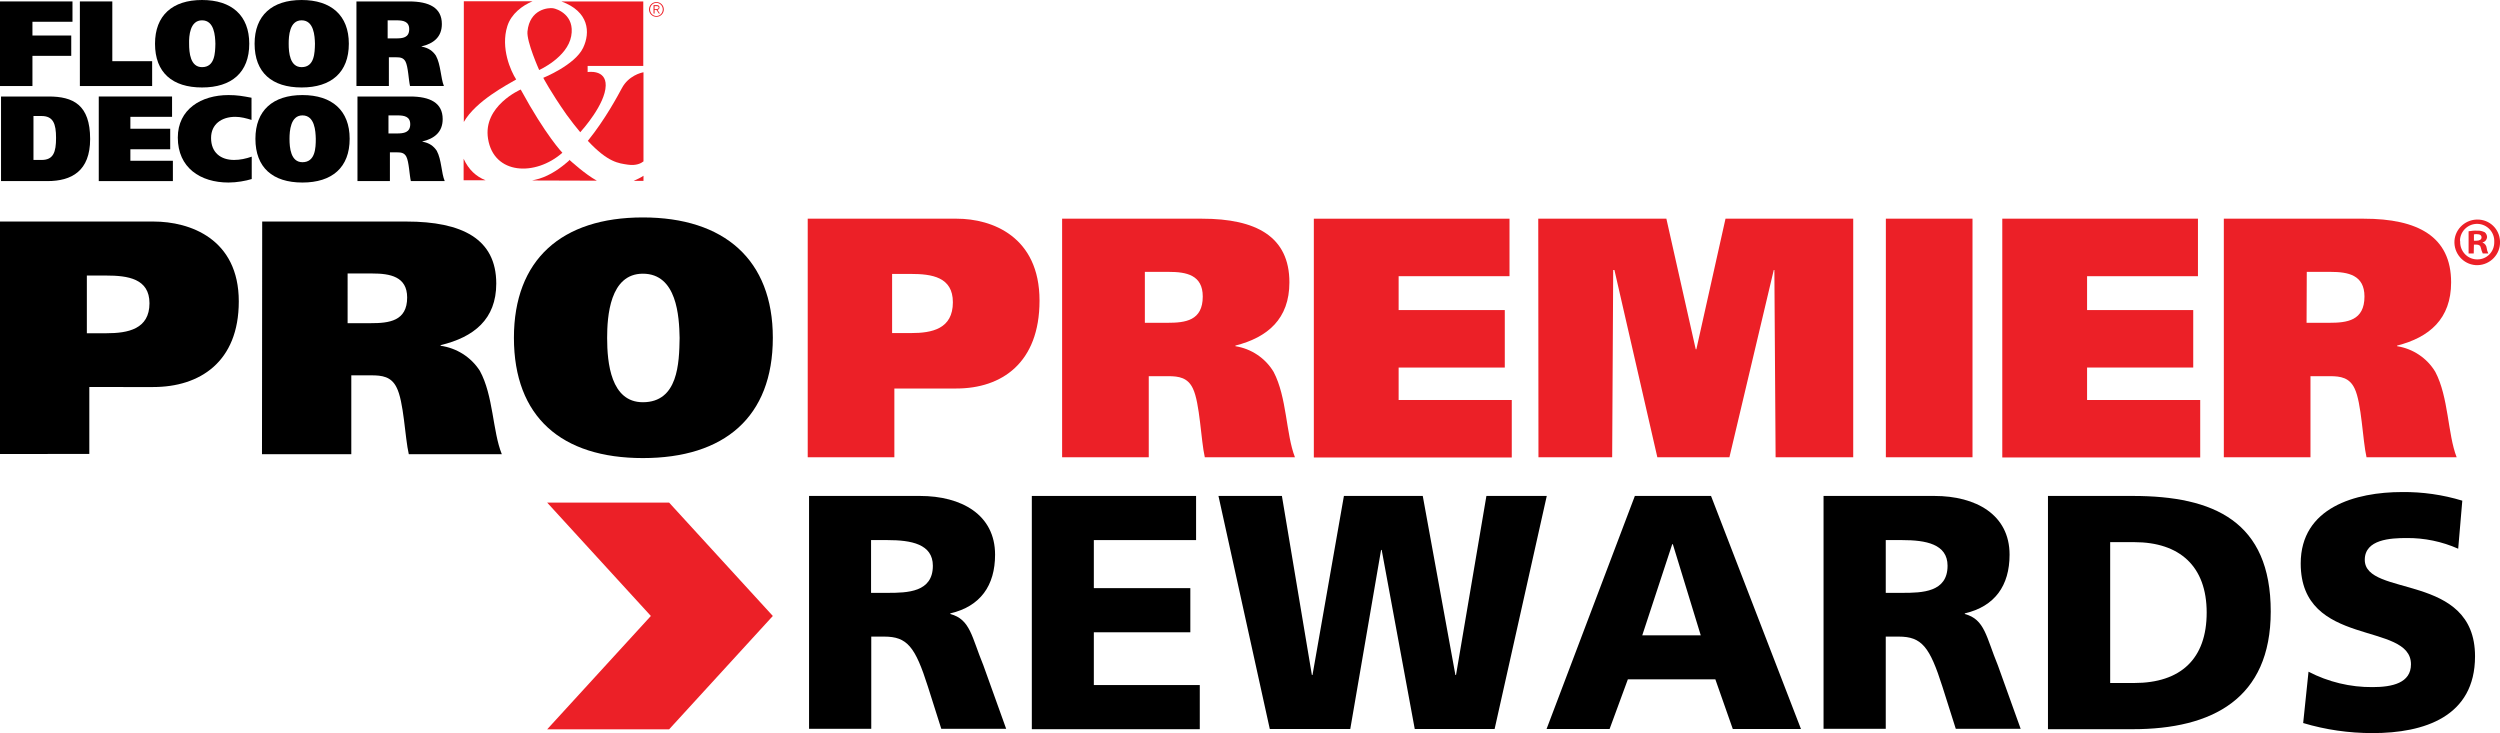 <?xml version="1.0" encoding="utf-8"?>
<!-- Generator: Adobe Illustrator 26.1.0, SVG Export Plug-In . SVG Version: 6.00 Build 0)  -->
<svg version="1.1" id="Layer_1" xmlns="http://www.w3.org/2000/svg" xmlns:xlink="http://www.w3.org/1999/xlink" x="0px" y="0px"
	 viewBox="0 0 1217.6 357.1" style="enable-background:new 0 0 1217.6 357.1;" xml:space="preserve">
<style type="text/css">
	.st0{fill:#EC2027;}
	.st1{fill:#ED1C24;}
</style>
<g id="Group_18" transform="translate(0)">
	<g id="Group_3">
		<path id="Path_1" d="M0,107.9h74.8c17.7,0,41.5,8.4,41.5,38.9c0,29.5-19,41.7-41.7,41.7H43.5v32.6H0V107.9z M42.3,162.3h9.6
			c10.4,0,20.9-2,20.9-14.6c0-12-10.5-13.5-21.1-13.5h-9.4L42.3,162.3z"/>
		<path id="Path_2" d="M127.7,107.9h70.2c27.1,0,43.8,8.4,43.8,30.2c0,17.4-10.9,26.1-27.1,30v0.3c7.8,1.1,14.8,5.5,19.1,12.2
			c6.6,12,6.2,29.5,10.7,40.6h-45.3c-1.9-8.1-2.4-25.8-6-32.6c-2.6-5.2-7-5.8-12.3-5.8h-9.7v38.4h-43.5L127.7,107.9z M169.2,157.4
			h11.4c8.9,0,17.7-1,17.7-12.5c0-10.2-8.3-11.7-17-11.7h-12V157.4z"/>
		<path id="Path_3" d="M313.1,223.1c-39.6,0-62.8-20-62.8-58.6c0-38,23.2-58.6,62.8-58.6s63.3,20.6,63.3,58.6
			C376.4,203.2,352.7,223.1,313.1,223.1z M313.1,195.9c17.2,0,17.7-19.1,17.9-31.3c-0.2-10.5-1.3-31.3-17.9-31.3
			c-16.1,0-17.4,20.8-17.4,31.3C295.7,176.7,297.5,195.9,313.1,195.9z"/>
	</g>
	<path id="Path_4" class="st0" d="M325.9,244.8h-59.4L317,300l-50.5,55.2h59.4l50.5-55.2L325.9,244.8z"/>
	<g id="Group_7" transform="translate(261.491 0.315)">
		<g id="Group_5" transform="translate(0)">
			<g id="Group_4">
				<path id="Path_5" class="st0" d="M131.9,106.2h72.6c17.2,0,40.3,8.7,40.3,39.9c0,30.3-18.4,42.8-40.5,42.8h-30.2v33.5h-42.2
					L131.9,106.2z M173,161.9h9.3c10.1,0,20.3-2,20.3-15c0-12.3-10.2-13.8-20.5-13.8H173L173,161.9z"/>
				<path id="Path_6" class="st0" d="M255.8,106.2H324c26.3,0,42.5,8.7,42.5,31c0,17.8-10.6,26.8-26.3,30.8v0.3
					c7.7,1.2,14.6,5.8,18.6,12.5c6.5,12.3,6,30.3,10.4,41.6h-43.9c-1.9-8.3-2.4-26.5-5.8-33.5c-2.5-5.3-6.8-6-12-6H298v39.5h-42.2
					L255.8,106.2z M296.1,156.9h11c8.7,0,17.2-1,17.2-12.8c0-10.5-8-12-16.5-12h-11.7L296.1,156.9z"/>
				<path id="Path_7" class="st0" d="M378.4,106.2h95.3v28h-54v16.5h51.7v28h-51.7v15.8h55.1v28h-96.4L378.4,106.2z"/>
				<path id="Path_8" class="st0" d="M487.7,106.2h62.4l14.3,63.6h0.3l14.2-63.6h62.2v116.2h-37.8l-0.6-91.2h-0.3l-21.6,91.2h-35.1
					l-20.9-91.2h-0.6l-0.5,91.2h-35.9L487.7,106.2z"/>
				<path id="Path_9" class="st0" d="M699.2,106.2v116.2H657V106.2H699.2z"/>
				<path id="Path_10" class="st0" d="M713.7,106.2H809v28h-54v16.5h51.7v28H755v15.8h55.1v28h-96.4L713.7,106.2z"/>
				<path id="Path_11" class="st0" d="M821.6,106.2h68.2c26.3,0,42.5,8.7,42.5,31c0,17.8-10.6,26.8-26.3,30.8v0.3
					c7.7,1.2,14.6,5.8,18.6,12.5c6.5,12.3,6,30.3,10.4,41.6h-43.9c-1.9-8.3-2.4-26.5-5.8-33.5c-2.5-5.3-6.8-6-12-6h-9.5v39.5h-42.2
					L821.6,106.2z M861.9,156.9h11c8.7,0,17.2-1,17.2-12.8c0-10.5-8-12-16.5-12H862L861.9,156.9z"/>
			</g>
		</g>
		<g id="Group_6" transform="translate(533.212 0.323)">
			<path id="Path_12" class="st0" d="M422.9,117.1c0.2,6.1-4.7,11.2-10.8,11.4c-6.1,0.2-11.2-4.7-11.4-10.8
				c-0.2-6.1,4.7-11.2,10.8-11.4c0.1,0,0.2,0,0.3,0c6-0.1,10.9,4.6,11.1,10.6C422.9,117,422.9,117,422.9,117.1z M403.5,117.1
				c-0.1,4.6,3.5,8.5,8.1,8.6c0.1,0,0.2,0,0.3,0c4.6,0,8.2-3.7,8.2-8.3c0-0.1,0-0.2,0-0.3c0.2-4.6-3.4-8.5-8-8.7
				c-4.6-0.2-8.5,3.4-8.7,8C403.5,116.7,403.5,116.9,403.5,117.1L403.5,117.1z M410.1,122.8h-2.5V112c1.4-0.2,2.8-0.4,4.1-0.3
				c1.3-0.1,2.6,0.2,3.8,0.8c0.7,0.6,1.1,1.5,1.1,2.4c-0.1,1.2-1,2.3-2.2,2.5v0.1c1.1,0.4,1.9,1.5,2,2.6c0.1,0.9,0.4,1.9,0.8,2.7
				h-2.7c-0.4-0.8-0.7-1.7-0.9-2.6c-0.2-1.2-0.9-1.7-2.2-1.7h-1.2L410.1,122.8z M410.2,116.6h1.2c1.4,0,2.5-0.5,2.5-1.6
				c0-1-0.7-1.6-2.3-1.6c-0.5,0-0.9,0-1.4,0.1V116.6z"/>
		</g>
	</g>
	<g id="Group_8" transform="translate(261.94 88.846)">
		<path id="Path_13" d="M132.1,152.7h54c20.2,0,36.6,9.1,36.6,28.6c0,15.1-7.2,25.2-21.8,28.6v0.3c9.8,2.6,10.4,11.2,16.1,25
			l11.1,30.9h-31.6l-6.5-20.5c-6.2-19.5-10.1-24.4-21.3-24.4h-6.3v44.9h-30.3L132.1,152.7z M162.3,199.9h8c9.8,0,22.1-0.3,22.1-13.2
			c0-10.6-10.6-12.5-22.1-12.5h-8V199.9z"/>
		<path id="Path_14" d="M240.6,152.7h80v21.5h-49.8v23.4h47v21.5h-47v25.7h51.6v21.5h-81.8V152.7z"/>
		<path id="Path_15" d="M331.5,152.7h30.9l14.6,87.2h0.3l15.3-87.2H431l15.9,87.2h0.3l14.8-87.2h29.4l-25.4,113.5h-38.9l-16.1-87.2
			h-0.3l-15,87.2h-39.2L331.5,152.7z"/>
		<path id="Path_16" d="M534.3,152.7h37.1l43.8,113.5H582l-8.5-24.2h-42.6l-8.9,24.2h-30.7L534.3,152.7z M552.8,176.2h-0.3
			l-14.6,44.4h28.5L552.8,176.2z"/>
		<path id="Path_17" d="M626.2,152.7h54c20.2,0,36.6,9.1,36.6,28.6c0,15.1-7.2,25.2-21.8,28.6v0.3c9.8,2.6,10.4,11.2,16.1,25
			l11.1,30.9h-31.6l-6.5-20.5c-6.2-19.5-10.1-24.4-21.3-24.4h-6.3v44.9h-30.3L626.2,152.7z M656.5,199.9h8c9.8,0,22.1-0.3,22.1-13.2
			c0-10.6-10.6-12.5-22.1-12.5h-8V199.9z"/>
		<path id="Path_18" d="M735.5,152.7h41.3c39.5,0,67.2,12.4,67.2,56.3c0,42.5-28.5,57.3-67.2,57.3h-41.3V152.7z M765.8,243.8h11.7
			c22.6,0,35.3-11.7,35.3-34.3s-13.2-34.3-35.3-34.3h-11.7V243.8z"/>
		<path id="Path_19" d="M862.4,238.3c9.6,5,20.4,7.6,31.2,7.5c9.6,0,18.7-2,18.7-11.1c0-21.1-53.7-7.8-53.7-49.1
			c0-27.3,26.7-34.8,49.4-34.8c9.9-0.1,19.8,1.3,29.3,4.2l-2,23.4c-7.9-3.5-16.5-5.3-25.2-5.2c-7.6,0-20.3,0.6-20.3,10.6
			c0,18.4,53.7,6,53.7,47c0,29.4-24.7,37.4-49.9,37.4c-11.5,0-22.8-1.6-33.8-4.9L862.4,238.3z"/>
	</g>
</g>
<g>
	<polygon points="111,74.1 111,74.1 111,74.2 	"/>
	<polygon points="15.8,27.2 34.7,27.2 34.7,17.3 15.8,17.3 15.8,10.6 35.3,10.6 35.3,0.7 0,0.7 0,41.9 15.8,41.9 	"/>
	<polygon points="74.1,29.8 54.7,29.8 54.7,0.7 38.9,0.7 38.9,41.9 74.1,41.9 	"/>
	<path d="M98.4,42.6c14.4,0,23-7.3,23-21.3c0-13.8-8.6-21.3-23-21.3C84,0,75.5,7.5,75.5,21.3C75.5,35.4,84,42.6,98.4,42.6z
		 M98.4,9.9c6,0,6.4,7.6,6.5,11.4c-0.1,4.4-0.2,11.4-6.5,11.4c-5.7,0-6.3-7-6.3-11.4C92,17.5,92.5,9.9,98.4,9.9z"/>
	<path d="M146.9,42.6c14.4,0,23-7.3,23-21.3c0-13.8-8.6-21.3-23-21.3C132.5,0,124,7.5,124,21.3C124,35.4,132.5,42.6,146.9,42.6z
		 M146.9,9.9c6,0,6.4,7.6,6.5,11.4c-0.1,4.4-0.2,11.4-6.5,11.4c-5.7,0-6.3-7-6.3-11.4C140.6,17.5,141,9.9,146.9,9.9z"/>
	<path d="M189.5,27.9h3.5c1.9,0,3.5,0.2,4.5,2.1c1.3,2.5,1.5,8.9,2.2,11.9h16.5c-1.6-4-1.5-10.4-3.9-14.8c-1.5-2.2-3.5-3.8-7-4.4
		v-0.1c5.9-1.4,9.9-4.6,9.9-10.9c0-7.9-6.1-11-16-11h-25.6v41.2h15.8V27.9z M188.7,9.9h4.4c3.2,0,6.2,0.5,6.2,4.3
		c0,4.2-3.2,4.5-6.4,4.5h-4.1V9.9z"/>
	<path d="M23.7,47H0.5v41.2h22.6c11.8,0,20.8-4.9,20.8-20.5C43.9,51,35.6,47,23.7,47z M20.3,77.9h-4V56.5h3.9
		c5.7,0,7.1,3.7,7.1,10.7C27.3,74.1,26,77.9,20.3,77.9z"/>
	<polygon points="63.5,72.7 82.9,72.7 82.9,62.7 63.5,62.7 63.5,56.9 83.8,56.9 83.8,47 48.1,47 48.1,88.2 84.2,88.2 84.2,78.3 
		63.5,78.3 	"/>
	<path d="M102.8,67.2c0-6.7,5.1-10.3,11.8-10.3c2.7,0,5.3,0.7,7.9,1.5V47.6c-4.3-0.8-6.9-1.3-11.2-1.3C98,46.3,86.6,53.2,86.6,67
		c0,14.7,11,21.9,24.7,21.9c4,0,8.4-0.8,11.3-1.7V76.3c-2.9,1-5.7,1.6-8.6,1.6C107.5,77.9,102.8,74.3,102.8,67.2z"/>
	<path d="M147.3,46.3c-14.4,0-22.9,7.5-22.9,21.3c0,14,8.4,21.3,22.9,21.3c14.4,0,23-7.3,23-21.3C170.3,53.8,161.7,46.3,147.3,46.3z
		 M147.3,79c-5.7,0-6.3-7-6.3-11.4c0-3.8,0.5-11.4,6.3-11.4c6,0,6.4,7.6,6.5,11.4C153.8,72,153.6,79,147.3,79z"/>
	<path d="M212.7,73.4c-1.5-2.2-3.5-3.8-7-4.4v-0.1c5.9-1.4,9.9-4.6,9.9-10.9c0-7.9-6.1-11-15.9-11h-25.6v41.2h15.8v-14h3.5
		c1.9,0,3.5,0.2,4.5,2.1c1.3,2.5,1.5,8.9,2.2,11.9h16.5C214.9,84.2,215.1,77.8,212.7,73.4z M193.3,65h-4.1v-8.8h4.4
		c3.2,0,6.2,0.5,6.2,4.3C199.8,64.6,196.6,65,193.3,65z"/>
</g>
<g>
	<path class="st1" d="M284,23.3c-4,8.4-19.4,14.6-19.4,14.6s3.4,6.6,11.3,17.9c2.4,3.3,4.7,6.2,6.7,8.6c1-1.1,12.2-13.6,12.4-22.7
		c0.2-8.1-8.8-6.6-8.8-6.6v-3h27.1l0-31.4l-39.9,0C286.9,5.6,287.6,15.8,284,23.3z"/>
	<path class="st1" d="M313.4,88.1l0-2.5c-1.3,0.9-3.2,1.8-4.8,2.5L313.4,88.1z"/>
	<path class="st1" d="M251.4,38.7c-2.6-4-7.7-15.3-4.3-26c1.9-6,7.3-10,12.3-12.1l-33.5,0v58.8C231.8,49.1,247.2,41.2,251.4,38.7z"
		/>
	<path class="st1" d="M225.8,77.3v10.5l10.7,0C231.9,86,228.2,82.6,225.8,77.3z"/>
	<path class="st1" d="M237.7,67.6c2.8,17.5,23,18.4,36.2,6.8c0,0-8.1-8.4-20.3-30.8C253.6,43.6,235.1,51.6,237.7,67.6z"/>
	<path class="st1" d="M302.9,42.9c-2,3.7-8.1,15.2-16.6,25.7c9.9,10.6,15,10.9,19.5,11.6c4.1,0.6,6.5-0.7,7.6-1.6l0-43.4
		C312.2,35.4,306.1,36.9,302.9,42.9z"/>
	<path class="st1" d="M277.6,77.8c-4.6,4.2-9.7,7.6-14.9,9.2c-1.2,0.4-2.4,0.6-3.6,0.9l31.6,0.1c-5.7-3.1-13.1-9.9-13.1-9.9
		L277.6,77.8z"/>
	<path class="st1" d="M278.2,17.6c1.9-10.2-6.8-13.3-8.9-13.6c-2.2-0.3-11.3,0.4-12.4,11.3c-0.5,5,5.7,18.8,5.7,18.8
		S276.3,28,278.2,17.6z"/>
</g>
<g>
	<path class="st1" d="M319.7,1c2,0,3.6,1.6,3.6,3.6s-1.6,3.6-3.6,3.6c-2,0-3.6-1.6-3.6-3.6S317.7,1,319.7,1z M319.7,7.8
		c1.7,0,3.1-1.4,3.1-3.2c0-1.8-1.4-3.2-3.1-3.2c-1.7,0-3.1,1.4-3.1,3.2C316.6,6.4,318,7.8,319.7,7.8z M318.3,2.5h1.6
		c0.9,0,1.3,0.4,1.3,1.1c0,0.7-0.5,1.1-1,1.2l1.2,1.8h-0.5l-1.2-1.8h-0.9v1.8h-0.5V2.5z M318.8,4.4h1c0.5,0,1-0.2,1-0.7
		c0-0.6-0.5-0.7-1-0.7h-1V4.4z"/>
</g>
</svg>
